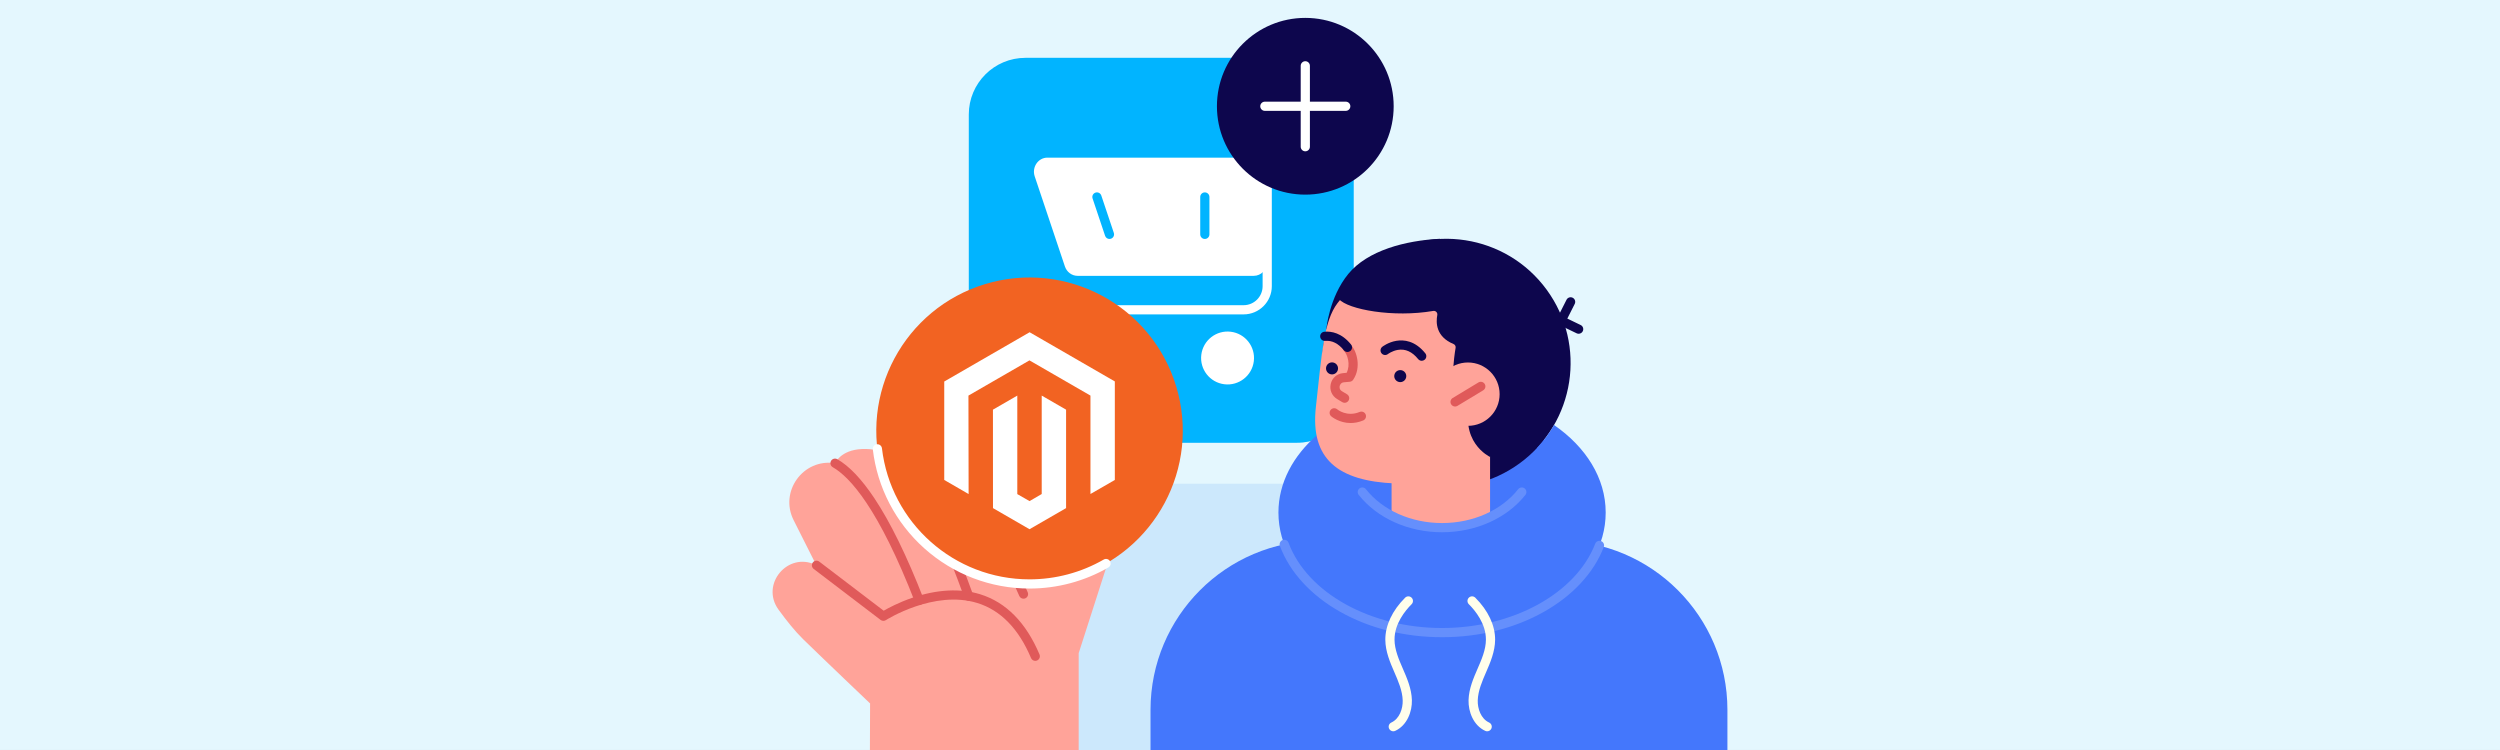 <?xml version="1.0" encoding="UTF-8"?><svg id="Layer_1" xmlns="http://www.w3.org/2000/svg" width="1000" height="300" viewBox="0 0 1000 300"><rect x="0" y="0" width="1000" height="300" fill="#333333" stroke="none"/><rect y="-.005" width="1000" height="300" style="fill:#e4f7fe;"/><g><g><g><rect x="387.516" y="23.132" width="153.979" height="153.979" rx="22.669" ry="22.669" style="fill:#01b4ff;"/><path d="M387.516,300h153.979v-83.826c0-12.52-10.149-22.669-22.669-22.669h-108.641c-12.52,0-22.669,10.149-22.669,22.669v83.826Z" style="fill:#cce8fc;"/><g><path d="M418.967,63.057h82.533c2.974,0,5.385,2.521,5.385,5.63v36.022c0,3.109-2.411,5.63-5.385,5.63h-70.461c-2.288,0-4.326-1.511-5.083-3.768l-12.072-36.022c-1.227-3.661,1.372-7.492,5.083-7.492Z" style="fill:#fff;"/><g><path d="M443.786,95.587c-.769,0-1.486-.486-1.744-1.256l-5.012-14.955c-.323-.963,.196-2.006,1.16-2.329,.964-.323,2.006,.197,2.329,1.16l5.012,14.955c.323,.963-.196,2.006-1.16,2.329-.194,.065-.391,.096-.585,.096Z" style="fill:#01b4ff;"/><path d="M481.933,95.586c-1.016,0-1.84-.824-1.84-1.839v-14.955c0-1.016,.824-1.84,1.84-1.84s1.839,.824,1.839,1.84v14.955c0,1.016-.823,1.839-1.839,1.839Z" style="fill:#01b4ff;"/></g><circle cx="491.025" cy="143.199" r="10.581" transform="translate(288.904 613.049) rotate(-82.982)" style="fill:#fff;"/><circle cx="439.282" cy="143.199" r="10.581" transform="translate(198.987 537.829) rotate(-76.717)" style="fill:#fff;"/><path d="M497.444,125.757h-71.675c-1.016,0-1.84-.824-1.84-1.839s.824-1.84,1.84-1.84h71.675c4.192,0,7.602-3.41,7.602-7.602V57.786c0-2.281,.888-4.426,2.501-6.039l6.586-6.586c.719-.718,1.883-.718,2.602,0,.718,.719,.718,1.883,0,2.602l-6.586,6.586c-.918,.918-1.424,2.139-1.424,3.437v56.689c0,6.22-5.06,11.281-11.281,11.281Z" style="fill:#fff;"/></g></g><ellipse cx="576.824" cy="205.018" rx="56.935" ry="41.776" style="fill:#4477fc;"/><path d="M623.39,216.247h-95.601c-37.339,.057-67.578,30.342-67.578,67.681v16.071h230.756v-16.071c0-37.339-30.239-67.624-67.578-67.681Z" style="fill:#4477fc;"/><circle cx="578.555" cy="145.202" r="49.686" transform="translate(25.858 369.556) rotate(-36.182)" style="fill:#0d064d;"/><rect x="556.635" y="147.522" width="39.392" height="73.055" style="fill:#ffa399;"/><path d="M621.618,170.004c-1.905,3.304-4.173,6.359-6.747,9.111,.005,.203,.007,.407,.007,.611,0,17.307-17.037,31.337-38.054,31.337-16.658,0-30.815-8.816-35.971-21.09-7.033-3.317-12.028-8.485-13.836-16.11-9.754,8.387-15.645,19.266-15.645,31.156,0,26.524,29.304,48.025,65.451,48.025s65.451-21.502,65.451-48.025c0-13.807-7.943-26.253-20.658-35.014Z" style="fill:#4477fc;"/><path d="M576.824,212.902c-13.468,0-25.932-5.586-33.34-14.942-.631-.796-.496-1.954,.301-2.584,.796-.63,1.954-.496,2.584,.301,6.716,8.482,18.101,13.546,30.455,13.546s23.742-5.064,30.458-13.547c.63-.797,1.788-.931,2.584-.301,.797,.631,.931,1.788,.301,2.584-7.408,9.357-19.873,14.942-33.343,14.942Z" style="fill:#658ffc;"/><path d="M576.824,254.883c-14.953,0-29.105-3.548-40.928-10.26-5.719-3.247-10.673-7.128-14.725-11.536-4.145-4.509-7.241-9.455-9.2-14.702-.356-.952,.128-2.011,1.079-2.367,.952-.356,2.011,.128,2.367,1.08,7.5,20.081,32.751,34.107,61.406,34.107,28.387,0,53.575-13.86,61.254-33.706,.367-.947,1.431-1.419,2.379-1.052,.948,.367,1.418,1.432,1.052,2.38-2.009,5.191-5.133,10.082-9.286,14.535-4.063,4.356-9.011,8.191-14.708,11.395-11.776,6.625-25.846,10.127-40.692,10.127Z" style="fill:#658ffc;"/><path d="M557.308,292.52c-.696,0-1.361-.397-1.672-1.07-.426-.923-.022-2.015,.9-2.441,3.271-1.508,4.638-5.531,4.543-8.849-.111-3.866-1.778-7.695-3.388-11.398-1.578-3.627-3.535-8.125-3.562-12.858-.033-5.728,2.78-11.704,7.92-16.827,.72-.717,1.884-.715,2.602,.004,.717,.72,.715,1.884-.004,2.601-2.57,2.561-6.875,7.811-6.838,14.2,.023,3.978,1.738,7.921,3.251,11.399,1.756,4.036,3.565,8.196,3.697,12.772,.131,4.527-1.884,10.085-6.679,12.296-.25,.115-.511,.17-.769,.17Z" style="fill:#fffeeb;"/><path d="M594.868,292.52c-.258,0-.52-.055-.769-.17-4.795-2.211-6.81-7.769-6.679-12.296,.132-4.576,1.941-8.735,3.691-12.758,1.519-3.492,3.234-7.434,3.257-11.413,.037-6.389-4.268-11.639-6.838-14.2-.72-.717-.721-1.882-.004-2.601,.717-.72,1.882-.722,2.602-.004,5.141,5.123,7.953,11.099,7.92,16.827-.027,4.733-1.984,9.231-3.557,12.845-1.617,3.716-3.282,7.545-3.394,11.41-.095,3.318,1.272,7.341,4.543,8.849,.922,.426,1.325,1.518,.9,2.441-.31,.673-.976,1.07-1.671,1.07Z" style="fill:#fffeeb;"/><g><path d="M431.474,261.273l10.637-33.104c2.229-6.936-.674-14.488-6.974-18.145l-.297-.172c-7.062-4.099-16.003-2.266-20.844,4.23-4.643,6.231-9.47,12.687-9.47,12.687-5.879-14.268-11.148-25.693-15.432-34.39-5.727-11.627-20.281-15.707-31.225-8.763,0,0-4.06-4.418-13.164-4-8.464,.389-10.699,5.662-10.699,5.662-12.76-1.952-22.378,11.352-16.522,22.856,2.937,5.77,6.045,11.93,9.026,17.936-.056-.028-.115-.056-.176-.086-11.213-5.46-22.261,7.742-14.945,17.842,3.319,4.582,6.714,8.783,9.89,11.879,9.02,8.794,26.753,25.67,26.753,25.67l-.07,18.624h83.511v-38.727Z" style="fill:#ffa399;"/><path d="M414.11,264.346c-.717,0-1.399-.422-1.696-1.125-4.953-11.736-12.177-19.143-21.473-22.014-17.347-5.358-36.394,6.722-36.584,6.845-.651,.419-1.495,.386-2.112-.083l-26.767-20.395c-.808-.616-.964-1.77-.348-2.578,.616-.808,1.77-.964,2.578-.349l25.773,19.637c1.889-1.096,6.033-3.32,11.459-5.175,9.837-3.362,19.203-3.852,27.087-1.418,10.382,3.207,18.382,11.315,23.777,24.099,.395,.936-.044,2.015-.98,2.41-.234,.098-.476,.145-.715,.145Z" style="fill:#e05a5a;"/><path d="M367.702,241.995c-.737,0-1.432-.446-1.715-1.173-14.531-37.356-25.909-49.955-32.894-53.946-.882-.504-1.188-1.627-.685-2.51,.504-.883,1.628-1.189,2.51-.685,4.729,2.702,9.694,7.915,14.755,15.492,6.452,9.66,13.094,23.224,19.742,40.314,.368,.947-.101,2.013-1.047,2.381-.219,.085-.445,.126-.667,.126Z" style="fill:#e05a5a;"/><path d="M387.495,240.337c-.753,0-1.46-.466-1.73-1.215-6.758-18.714-13.037-32.933-18.663-42.262-4.775-7.918-8.084-10.668-10.018-11.58-.919-.433-1.313-1.53-.879-2.449,.433-.919,1.529-1.313,2.448-.879,3.482,1.642,7.384,6.018,11.599,13.008,5.75,9.535,12.133,23.973,18.972,42.912,.345,.956-.15,2.01-1.105,2.355-.206,.075-.417,.11-.625,.11Z" style="fill:#e05a5a;"/><path d="M409.4,239.479c-.703,0-1.374-.405-1.679-1.087l-4.873-10.87c-.415-.927,0-2.015,.926-2.431,.927-.416,2.015-.001,2.431,.926l4.873,10.87c.416,.927,.001,2.016-.926,2.431-.244,.109-.5,.161-.752,.161Z" style="fill:#e05a5a;"/></g><path d="M601.345,157.467c.109,6.997-5.476,12.758-12.473,12.867-6.997,.109-12.758-5.476-12.867-12.473-.109-6.997,5.476-12.758,12.473-12.867,6.997-.109,12.758,5.476,12.867,12.473Z" style="fill:#ffa399;"/><path d="M601.345,157.467c.109,6.997-5.476,12.758-12.473,12.867-6.997,.109-12.758-5.476-12.867-12.473-.109-6.997,5.476-12.758,12.473-12.867,6.997-.109,12.758,5.476,12.867,12.473Z" style="fill:#ffa399;"/><path d="M530.528,131.668s1.109-12.737,8.806-22.115c7.697-9.378,22.831-13.353,36.67-14.042l-14.233,36.157h-31.243Z" style="fill:#0d064d;"/><path d="M601.345,157.467c.109,6.997-5.476,12.758-12.473,12.867-6.997,.109-12.758-5.476-12.867-12.473-.109-6.997,5.476-12.758,12.473-12.867,6.997-.109,12.758,5.476,12.867,12.473Z" style="fill:#ffa399;"/><path d="M582.185,112.768c-15.028-3.439-34.904-7.72-47.155,8.444-5.566,7.343-6.257,19.895-8.678,41.612-2.318,20.794,8.865,29.626,31.751,30.554,36.656,1.485,45.91-15.983,46.561-41.44,.579-22.623-1.539-34.377-22.479-39.171Z" style="fill:#ffa399;"/><path d="M535.19,147.715c-.197,1.314-1.423,2.22-2.737,2.022-1.314-.197-2.22-1.423-2.022-2.737,.197-1.314,1.423-2.22,2.737-2.022s2.22,1.423,2.022,2.737Z" style="fill:#0d064d;"/><path d="M562.484,150.803c-.197,1.314-1.423,2.22-2.737,2.022s-2.22-1.423-2.022-2.737,1.423-2.22,2.737-2.022c1.314,.198,2.22,1.423,2.022,2.737Z" style="fill:#0d064d;"/><path d="M596.028,182.779s-13.209-6.124-7.353-23.858c0,0-7.11-36.421,11.38-41.145,4.197-1.072,22.07,16.369,19.802,32.029-1.928,13.305-23.829,32.974-23.829,32.974Z" style="fill:#0d064d;"/><path d="M537.849,161.119c-.323,0-.651-.086-.949-.265l-2.044-1.234c-2.11-1.273-3.116-3.648-2.563-6.049,.553-2.402,2.496-4.097,4.95-4.32l1.402-.127c1.666-3.273,.318-7.323-1.003-8.719-.699-.738-.666-1.903,.072-2.601,.738-.698,1.902-.666,2.6,.072,2.493,2.635,4.267,9.146,.953,14.029-.309,.456-.807,.749-1.356,.799l-2.336,.212c-1.285,.117-1.624,1.164-1.697,1.482-.073,.318-.226,1.407,.879,2.075l2.044,1.234c.87,.525,1.149,1.656,.624,2.526-.346,.572-.953,.889-1.577,.889Z" style="fill:#e05a5a;"/><path d="M573.293,124.373c.972-.168,1.806,.683,1.621,1.652-.583,3.043-.549,8.667,6.493,11.58,.607,.251,.952,.893,.836,1.539-.313,1.738-.863,5.421-1.062,10.735-.381,10.161,6.701,12.365,6.701,12.365,0,0,8.859-23.527,12.476-29.108,1.693-2.612,3.538-5.495,3.682-8.699,.128-2.851-1.355-5.404-2.971-7.701-9.986-14.192-36.729-16.79-45.141-13.781-12.637,4.521-20.354,16.667-20.354,16.667,3.594,4.187,21.782,7.504,37.72,4.75Z" style="fill:#0d064d;"/><g><path d="M599.849,157.664c0,6.998-5.673,12.671-12.671,12.671s-12.671-5.673-12.671-12.671,5.673-12.671,12.671-12.671,12.671,5.673,12.671,12.671Z" style="fill:#ffa399;"/><path d="M582.034,162.611c-.623,0-1.231-.317-1.577-.889-.525-.87-.246-2,.624-2.526l10.291-6.214c.869-.525,2-.246,2.526,.624s.246,2-.624,2.526l-10.291,6.214c-.297,.179-.625,.265-.949,.265Z" style="fill:#e05a5a;"/></g><g><path d="M568.687,144.314c-.537,0-1.07-.234-1.433-.685-2.379-2.952-5.117-4.187-8.135-3.67-2.283,.391-3.919,1.639-3.935,1.652-.798,.628-1.955,.49-2.583-.308-.629-.798-.491-1.955,.307-2.583,.095-.075,2.359-1.834,5.589-2.387,3.048-.522,7.537-.08,11.621,4.987,.638,.791,.513,1.949-.278,2.587-.34,.274-.748,.407-1.153,.407Z" style="fill:#0d064d;"/><path d="M538.98,140.796c-.537,0-1.07-.234-1.433-.685-2.206-2.736-4.723-4-7.483-3.754-1.012,.09-1.905-.658-1.995-1.67-.09-1.012,.657-1.905,1.669-1.995,2.789-.248,6.906,.438,10.673,5.11,.638,.791,.513,1.949-.278,2.587-.34,.274-.748,.407-1.153,.407Z" style="fill:#0d064d;"/></g><path d="M540.255,169.211c-4.562,0-7.603-2.543-7.771-2.687-.771-.661-.862-1.822-.201-2.594,.658-.769,1.814-.861,2.586-.208,.174,.145,3.906,3.163,8.993,1.06,.938-.388,2.014,.058,2.403,.997,.388,.939-.059,2.015-.997,2.403-1.806,.746-3.494,1.028-5.013,1.028Z" style="fill:#e05a5a;"/><g><circle cx="522.121" cy="42.505" r="35.348" style="fill:#0d064d;"/><g><path d="M522.122,60.526c-1.016,0-1.84-.824-1.84-1.84V26.324c0-1.016,.824-1.839,1.84-1.839s1.839,.823,1.839,1.839V58.686c0,1.016-.824,1.84-1.839,1.84Z" style="fill:#fff;"/><path d="M538.303,44.345h-32.363c-1.016,0-1.839-.824-1.839-1.84s.824-1.839,1.839-1.839h32.363c1.016,0,1.839,.824,1.839,1.839s-.824,1.84-1.839,1.84Z" style="fill:#fff;"/></g></g><path d="M631.46,133.508c-.268,0-.541-.059-.799-.184l-7.023-3.392c-.445-.214-.784-.599-.942-1.067-.158-.467-.122-.979,.101-1.42l3.808-7.533c.458-.907,1.565-1.27,2.472-.812,.907,.458,1.27,1.565,.812,2.472l-2.963,5.861,5.336,2.577c.915,.442,1.298,1.541,.857,2.456-.317,.657-.974,1.04-1.658,1.04Z" style="fill:#0d064d;"/><circle cx="411.814" cy="172.292" r="61.287" transform="translate(-32.257 126.729) rotate(-16.845)" style="fill:#f26322;"/><path d="M411.814,235.418c-15.558,0-30.505-5.71-42.087-16.077-11.49-10.285-18.806-24.344-20.602-39.587-.119-1.009,.603-1.923,1.612-2.042,1.007-.119,1.923,.603,2.042,1.612,3.52,29.882,28.9,52.416,59.036,52.416,10.434,0,20.697-2.741,29.679-7.927,.879-.508,2.005-.206,2.513,.673,.508,.88,.206,2.005-.673,2.513-9.541,5.508-20.439,8.42-31.518,8.42Z" style="fill:#fff;"/></g><g><polygon points="411.849 132.896 377.697 152.609 377.697 191.983 387.446 197.619 387.377 158.236 411.78 144.15 436.182 158.236 436.182 197.602 445.931 191.983 445.931 152.574 411.849 132.896" style="fill:#fff;"/><polygon points="416.684 197.61 411.814 200.441 406.918 197.636 406.918 158.236 397.178 163.863 397.195 203.246 411.806 211.687 426.433 203.246 426.433 163.863 416.684 158.236 416.684 197.61" style="fill:#fff;"/></g></g></svg>
